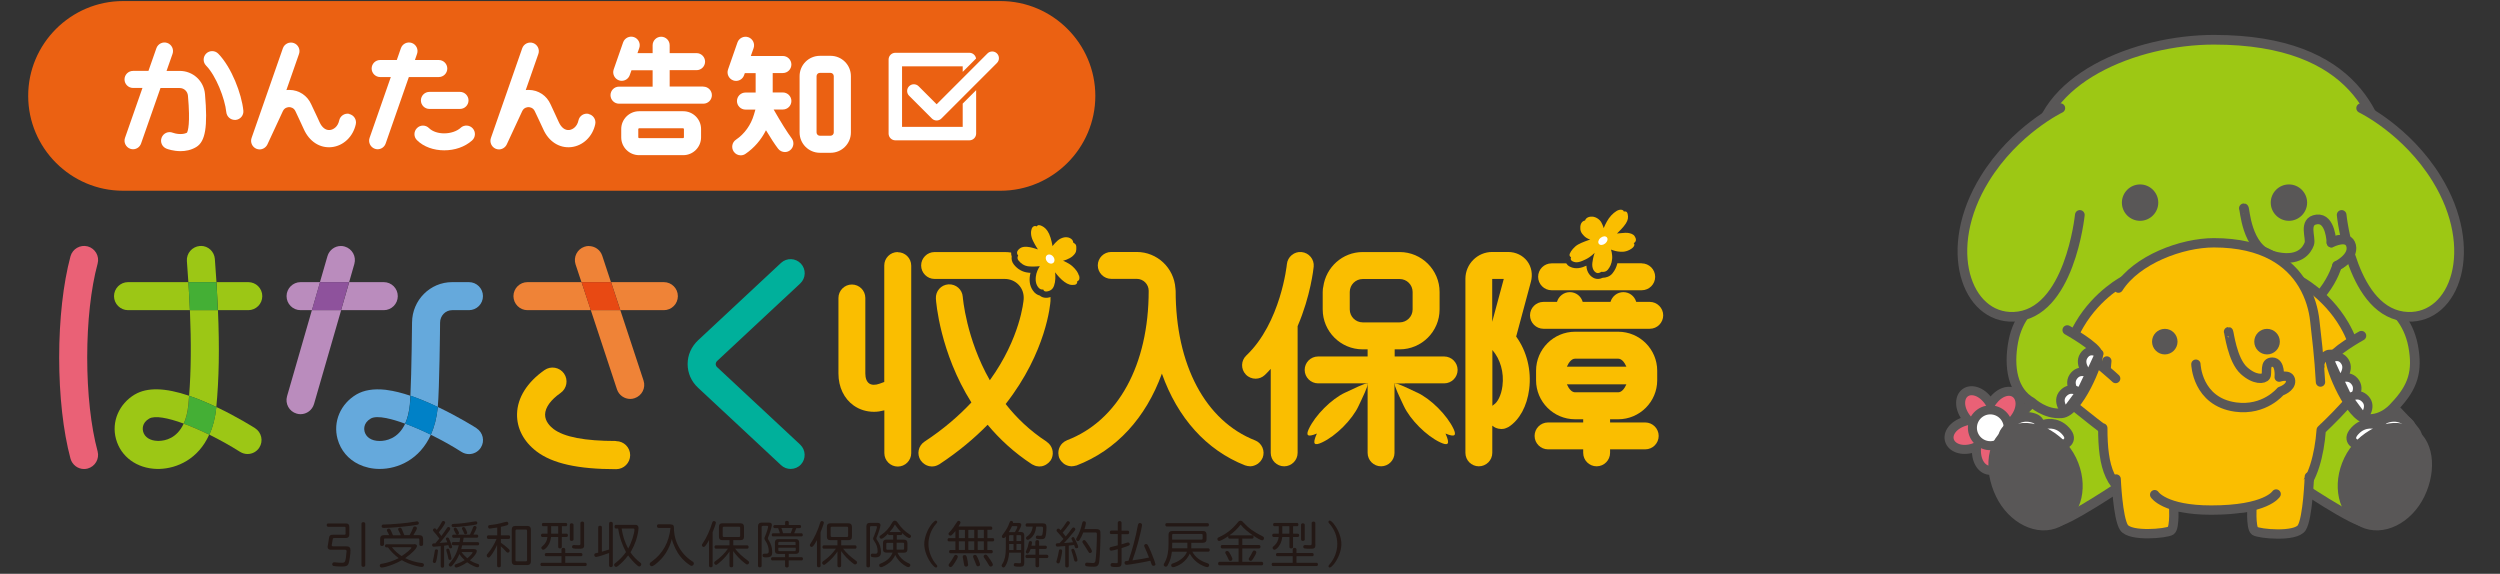 <?xml version="1.0" encoding="UTF-8"?>
<svg id="_レイヤー_1" data-name=" レイヤー 1" xmlns="http://www.w3.org/2000/svg" width="305" height="70" viewBox="0 0 305 70">
  <rect x="0" y="0" width="305" height="70" fill="#333333" stroke="none"/>
  <defs>
    <style>
      .cls-1, .cls-2, .cls-3, .cls-4, .cls-5, .cls-6, .cls-7, .cls-8, .cls-9, .cls-10, .cls-11, .cls-12 {
        stroke: #595757;
        stroke-linecap: round;
        stroke-linejoin: round;
      }

      .cls-1, .cls-3 {
        stroke-width: 1.14px;
      }

      .cls-1, .cls-4, .cls-5, .cls-9, .cls-10 {
        fill: none;
      }

      .cls-13 {
        fill: #231815;
      }

      .cls-2 {
        stroke-width: 1.1px;
      }

      .cls-2, .cls-14, .cls-8, .cls-11 {
        fill: #fff;
      }

      .cls-3, .cls-15 {
        fill: #fabe00;
      }

      .cls-4, .cls-12 {
        stroke-width: .78px;
      }

      .cls-16 {
        fill: #eb6112;
      }

      .cls-5 {
        stroke-width: 1.1px;
      }

      .cls-17, .cls-6 {
        fill: #9dc814;
      }

      .cls-18, .cls-7 {
        fill: #595757;
      }

      .cls-19 {
        fill: #65a9dc;
      }

      .cls-6, .cls-7, .cls-8, .cls-10 {
        stroke-width: 1.18px;
      }

      .cls-20 {
        fill: #9cc715;
      }

      .cls-21 {
        fill: #ba8cbd;
      }

      .cls-22 {
        fill: #0081c7;
      }

      .cls-23 {
        fill: #44af35;
      }

      .cls-24 {
        fill: #8e529c;
      }

      .cls-25 {
        fill: #00b09b;
      }

      .cls-9 {
        stroke-width: 1.57px;
      }

      .cls-26 {
        fill: #f9be00;
      }

      .cls-27 {
        fill: #ef8337;
      }

      .cls-11 {
        stroke-width: 1.04px;
      }

      .cls-12 {
        fill: #00b19c;
      }

      .cls-28 {
        fill: #ea6176;
      }

      .cls-29 {
        fill: #e84913;
      }
    </style>
  </defs>
  <g>
    <g>
      <path class="cls-13" d="M42.16,64.4c0-.08-.05-.13-.13-.13h-1.99c-.11,0-.18-.08-.18-.21s.07-.2.18-.2h2.15c.29,0,.43.14.43.43v.92c0,.28-.15.43-.43.43h-1.4c-.14,0-.19.05-.2.19-.02.15-.05.31-.11.61-.01.04-.01.05-.01.07,0,.1.05.14.17.14h1.61c.35,0,.51.14.51.48,0,.44-.12,1.3-.22,1.59-.11.31-.29.4-.85.4-.44,0-.87-.03-1-.07-.1-.03-.16-.11-.16-.2,0-.15.1-.25.25-.25.02,0,.04,0,.14.01.24.03.55.05.78.05.26,0,.36-.05.42-.23.06-.17.11-.48.14-.96,0-.08.02-.17.02-.18,0-.02,0-.05,0-.07,0-.1-.07-.15-.19-.15h-1.71c-.28,0-.41-.11-.41-.34,0-.07,0-.1.04-.25.03-.13.09-.52.13-.83.04-.31.14-.41.44-.41h1.45c.08,0,.13-.05.13-.13v-.71ZM44.56,68.97c0,.11-.1.19-.23.19-.14,0-.23-.08-.23-.19v-5.08c0-.11.1-.19.23-.19s.23.08.23.19v5.08Z"/>
      <path class="cls-13" d="M50.52,66.38c.22,0,.35.08.35.23,0,.28-.63.93-1.44,1.48.59.3,1.37.53,2.04.6.17.02.25.1.25.23,0,.14-.1.25-.25.25-.31,0-1.14-.23-1.7-.46-.26-.11-.55-.25-.74-.37-.62.35-1.34.65-1.96.81-.21.05-.43.09-.5.09-.15,0-.24-.1-.24-.25,0-.07.04-.14.1-.17q.05-.04.31-.07c.55-.09,1.36-.37,1.9-.66-.5-.37-.98-.85-1.31-1.31h-.17c-.12,0-.19-.07-.19-.19s.07-.19.19-.19h3.37ZM47.48,65.3c-.08-.19-.13-.28-.23-.46-.04-.07-.05-.11-.05-.15,0-.11.11-.2.24-.2.08,0,.14.05.2.14.05.11.22.46.3.67h.96c-.09-.21-.17-.38-.29-.6-.02-.05-.04-.09-.04-.13,0-.11.1-.2.23-.2.1,0,.16.05.22.17.09.19.24.55.31.75h.64c.17-.29.33-.62.42-.88.04-.13.11-.18.22-.18.14,0,.25.09.25.22,0,.1-.14.38-.43.84h.72c.31,0,.46.14.47.46v.67c0,.11-.1.19-.24.19s-.22-.07-.22-.19v-.6c0-.08-.05-.13-.13-.13h-4.06c-.08,0-.12.05-.12.13v.6c0,.11-.1.19-.25.19-.14,0-.22-.07-.22-.19v-.67c0-.31.14-.46.46-.46h.63ZM51.1,63.83c0,.1-.07.17-.18.19-.66.15-3.2.39-4.08.39-.19,0-.28-.07-.28-.2,0-.12.07-.2.17-.22.04,0,.05,0,.18,0,.38,0,1.01-.04,1.93-.12.5-.04,1.24-.13,1.8-.23.16-.03.19-.04.23-.04.13,0,.23.1.23.23ZM47.81,66.76c.32.41.75.8,1.19,1.08.58-.37,1.19-.89,1.19-1.02,0-.04-.05-.06-.13-.06h-2.25Z"/>
      <path class="cls-13" d="M53.14,66.25c.13-.14.22-.25.46-.55-.29-.38-.51-.66-.7-.86-.07-.07-.08-.11-.08-.17,0-.11.1-.21.21-.21.09,0,.11.01.26.19.23-.31.48-.69.61-.96.04-.08.1-.13.19-.13.11,0,.22.09.22.19,0,.14-.34.66-.78,1.2.12.16.23.31.32.44.19-.25.5-.7.66-.95.07-.11.12-.15.2-.15.11,0,.22.1.22.21,0,.07-.02.1-.14.28-.5.69-.74,1-1.15,1.46.27-.02.57-.05.93-.08-.05-.13-.1-.25-.13-.31-.03-.05-.04-.08-.04-.12,0-.09.08-.16.19-.16.07,0,.13.04.17.1.07.13.26.59.34.83.05.16.06.17.06.22,0,.11-.08.18-.19.18s-.14-.03-.2-.2c-.01-.05-.03-.1-.04-.11-.01-.03-.02-.06-.03-.09-.23.04-.35.05-.52.08v2.5c0,.1-.08.18-.2.18-.13,0-.21-.07-.21-.18v-2.45c-.29.03-.77.07-.85.07-.12,0-.2-.08-.2-.21,0-.1.05-.16.15-.19t.22-.01h.06ZM53.43,67.22c0,.11-.11.82-.16,1.03-.09.38-.13.44-.26.44-.11,0-.21-.09-.21-.2t.03-.14c.06-.23.15-.71.22-1.16.02-.12.08-.17.19-.17.13,0,.2.07.2.2ZM54.84,67.14c.11.33.24.87.24.98s-.07.19-.19.19c-.09,0-.15-.04-.18-.12t-.02-.11c-.03-.18-.11-.48-.22-.86-.02-.08-.02-.1-.02-.13,0-.09.09-.16.2-.16.1,0,.14.05.2.21ZM56.56,65.62c-.03.23-.05.35-.08.52h1.82c.09,0,.16.1.16.2,0,.1-.07.19-.16.19h-1.91c-.05.22-.08.32-.12.46h1.56c.22,0,.34.09.34.25,0,.25-.37.73-.84,1.12.27.18.64.35.93.43.14.04.2.1.2.2,0,.14-.08.22-.21.22-.07,0-.23-.05-.42-.13-.28-.11-.51-.25-.83-.48-.51.35-1.13.64-1.34.64-.11,0-.2-.1-.2-.21,0-.07.04-.13.1-.17t.14-.05c.32-.11.71-.3.99-.47-.24-.22-.47-.48-.64-.75-.23.55-.54,1.05-.89,1.43-.06.07-.13.1-.19.1-.11,0-.22-.11-.22-.22,0-.07,0-.08.14-.23.53-.59.87-1.26,1.09-2.15h-.7c-.09,0-.16-.08-.16-.19,0-.11.07-.2.16-.2h.78c.04-.17.07-.35.09-.52h-.84c-.08,0-.15-.08-.15-.19,0-.1.07-.19.15-.19h2.02c.11-.21.28-.6.4-.92.04-.09.1-.14.18-.14.13,0,.23.08.23.19,0,.11-.19.54-.38.86h.43c.09,0,.16.08.16.19s-.07.19-.16.19h-1.62ZM55.39,63.91c.59,0,1.45-.11,2.49-.29.1-.02.11-.02.15-.02.12,0,.2.08.2.19,0,.1-.05.17-.14.2-.4.11-2.19.32-2.75.32-.16,0-.25-.07-.25-.2,0-.11.08-.19.2-.19h.1ZM55.87,64.72c.09.16.13.25.13.31,0,.11-.1.19-.22.19-.1,0-.14-.04-.19-.14-.03-.07-.11-.23-.2-.4-.03-.06-.04-.09-.04-.13,0-.1.1-.18.2-.18s.15.04.32.35ZM56.31,67.35c.14.23.43.53.7.76.34-.28.65-.61.65-.71,0-.04-.04-.05-.12-.05h-1.23ZM56.77,64.45c.14.28.23.48.23.56,0,.1-.1.17-.22.17-.1,0-.13-.03-.18-.16-.05-.14-.08-.2-.2-.43-.02-.05-.04-.08-.04-.12,0-.1.09-.17.2-.17.08,0,.15.05.2.14Z"/>
      <path class="cls-13" d="M60.66,66.45c-.23.53-.51,1.01-.8,1.38-.12.15-.17.19-.26.19-.12,0-.22-.11-.22-.25,0-.08.01-.1.15-.27.38-.44.8-1.13,1.05-1.75h-1.01c-.1,0-.17-.09-.17-.22s.07-.22.17-.22h1.09v-.95c-.21.04-.84.13-.92.13-.11,0-.19-.09-.19-.22,0-.15.06-.2.27-.22.59-.06,1.14-.17,1.72-.34q.23-.06.27-.06c.12,0,.21.1.21.23,0,.17-.11.22-.91.39v1.04h.96c.1,0,.17.1.17.22,0,.13-.07.22-.17.22h-.96v.47c.44.31.67.49.96.76.07.07.11.13.11.21,0,.13-.1.23-.22.23-.1,0-.13-.02-.25-.16-.16-.19-.37-.4-.61-.61v2.38c0,.11-.09.18-.23.18s-.22-.07-.22-.18v-2.59ZM64.31,64.16c.31,0,.46.15.46.46v3.86c0,.3-.16.46-.46.46h-1.42c-.3,0-.46-.16-.46-.46v-3.86c0-.3.16-.46.46-.46h1.42ZM62.89,68.34c0,.1.05.14.15.14h1.12c.1,0,.14-.04.14-.14v-3.6c0-.1-.05-.14-.14-.14h-1.12c-.1,0-.14.04-.15.14v3.6Z"/>
      <path class="cls-13" d="M68.5,67.02c0-.11.1-.18.23-.18s.23.07.23.18v.45h1.93c.1,0,.17.08.17.2s-.07.19-.17.19h-1.93v.8h2.45c.1,0,.17.08.17.2s-.07.2-.17.2h-5.31c-.1,0-.17-.08-.17-.2s.07-.2.17-.2h2.4v-.8h-1.87c-.1,0-.17-.08-.17-.19,0-.12.07-.2.17-.2h1.87v-.45ZM68.54,65.11h.58c.1,0,.17.08.17.2s-.07.2-.17.2h-.58v1.23c0,.1-.09.17-.22.17s-.22-.07-.22-.17v-1.23h-.87c-.07.6-.29,1.06-.66,1.4-.14.12-.22.16-.3.16-.11,0-.22-.11-.22-.23,0-.1.01-.11.19-.26.32-.27.5-.63.55-1.07h-.62c-.1,0-.17-.09-.17-.2s.07-.2.17-.2h.63v-.91h-.53c-.1,0-.16-.08-.16-.2s.06-.2.16-.2h2.77c.1,0,.16.08.16.2s-.07.2-.16.2h-.49v.91ZM67.24,64.2v.91h.86v-.91h-.86ZM69.97,65.82c0,.1-.1.17-.23.17s-.22-.07-.22-.17v-1.8c0-.11.09-.18.22-.18s.23.08.23.18v1.8ZM71.27,66.47c0,.25-.05.37-.19.43-.09.04-.19.05-.49.05-.66,0-.8-.04-.8-.25,0-.13.08-.2.22-.2.02,0,.03,0,.08,0,.16.01.35.02.47.02.2,0,.25-.04.25-.19v-2.52c0-.1.1-.18.23-.18s.22.08.22.18v2.65Z"/>
      <path class="cls-13" d="M74.31,67.47c-.62.23-1.43.48-1.59.48-.13,0-.22-.1-.22-.25,0-.08.04-.16.12-.19.04-.02.06-.02.2-.05.08-.01.11-.02.16-.03v-3.1c0-.11.08-.19.22-.19s.23.07.23.19v2.98c.23-.06.74-.22.88-.27v-3.19c0-.11.09-.19.22-.19s.23.08.23.19v5.15c0,.11-.1.19-.23.19s-.22-.08-.22-.19v-1.54ZM76.91,67.37c.32.48.7.89,1.19,1.26.1.08.14.14.14.22,0,.13-.13.26-.25.26-.07,0-.13-.03-.2-.09-.41-.35-.82-.79-1.16-1.26-.4.54-.78.93-1.26,1.31-.09.07-.15.09-.22.09-.12,0-.23-.13-.23-.25,0-.05.03-.12.08-.16t.15-.12c.43-.32.89-.8,1.22-1.28-.47-.87-.8-1.85-.96-2.87h-.27c-.11,0-.17-.08-.17-.22s.07-.23.17-.23h2.36c.27,0,.4.13.4.4,0,.33-.15,1.05-.33,1.57-.15.43-.34.84-.54,1.19t-.08.14l-.02.04ZM75.84,64.48c.14.93.4,1.72.8,2.44.38-.66.76-1.81.76-2.31,0-.1-.05-.13-.16-.13h-1.4Z"/>
      <path class="cls-13" d="M81.8,63.98c.31,0,.42.1.42.41,0,1.68.83,3.19,2.25,4.1.13.08.18.16.18.26,0,.15-.13.28-.27.28-.1,0-.18-.04-.43-.23-.69-.51-1.2-1.14-1.57-1.92-.2-.41-.34-.77-.41-1.13-.33,1.21-.87,2.11-1.74,2.87-.35.31-.59.46-.72.46s-.25-.13-.25-.26c0-.07.04-.14.1-.2t.18-.13c1.32-.96,2.08-2.32,2.26-4.08h-1.46c-.11,0-.19-.09-.19-.23s.08-.22.19-.22h1.48Z"/>
      <path class="cls-13" d="M86.95,69.02c0,.11-.09.19-.22.19s-.23-.07-.23-.19v-3.13c-.3.57-.51.84-.65.84-.11,0-.22-.11-.22-.22,0-.07.01-.08.11-.23.43-.62.88-1.6,1.16-2.53.04-.12.1-.18.2-.18.13,0,.24.09.24.2,0,.09-.21.71-.4,1.16v4.09ZM89.46,66.53h1.7c.1,0,.17.08.17.21s-.07.2-.17.2h-1.48c.44.55.89.97,1.55,1.45.12.08.16.14.16.23,0,.13-.11.24-.23.24-.09,0-.13-.02-.34-.19-.56-.44-.98-.89-1.37-1.44v1.8c0,.11-.09.18-.23.18s-.22-.07-.22-.18v-1.75c-.32.49-.74.95-1.28,1.4-.25.2-.28.23-.37.23-.11,0-.22-.12-.22-.24,0-.05.03-.11.07-.16t.17-.12c.55-.39,1.08-.93,1.44-1.45h-1.47c-.1,0-.17-.08-.17-.2,0-.13.07-.21.17-.21h1.66v-.63h-.86c-.29,0-.43-.14-.43-.43v-1.19c0-.29.14-.44.43-.44h2.19c.29,0,.44.15.44.44v1.19c0,.29-.14.43-.44.43h-.87v.63ZM88.17,65.37c0,.1.05.14.14.14h1.85c.1,0,.14-.05.14-.14v-.97c0-.1-.04-.14-.14-.14h-1.85c-.1,0-.14.05-.14.14v.97Z"/>
      <path class="cls-13" d="M93.06,64.17c-.1,0-.14.04-.14.13v4.74c0,.1-.1.18-.22.18s-.22-.07-.22-.18v-4.85c0-.28.15-.43.43-.43h.93c.22,0,.33.1.33.3s-.26,1.04-.44,1.45c-.04.07-.05.12-.05.16,0,.06.02.11.07.18.32.5.46.96.46,1.5,0,.49-.18.65-.74.65-.35,0-.44-.05-.44-.25,0-.13.08-.2.21-.2.02,0,.04,0,.07,0,.06,0,.11,0,.16,0,.23,0,.32-.09.32-.31,0-.47-.14-.86-.45-1.33-.06-.09-.08-.15-.08-.22,0-.08.01-.12.1-.31.16-.37.35-.98.35-1.13,0-.07-.04-.1-.13-.1h-.54ZM96.22,67.98h1.58c.1,0,.16.08.16.19,0,.11-.07.2-.16.2h-1.58v.69c0,.1-.09.17-.22.17s-.22-.07-.22-.17v-.69h-1.55c-.1,0-.16-.08-.16-.2s.06-.19.16-.19h1.55v-.4h-.83c-.28,0-.41-.13-.41-.41v-.99c0-.27.14-.41.41-.41h2.14c.27,0,.41.14.41.41v.98c0,.28-.14.41-.41.41h-.86v.4ZM95.78,63.71c0-.1.09-.17.22-.17s.23.07.23.17v.34h1.34c.1,0,.16.08.16.19s-.07.19-.16.19h-.43c-.05.16-.16.46-.25.63h.89c.1,0,.16.08.16.19,0,.11-.06.19-.16.19h-3.48c-.09,0-.15-.07-.15-.19,0-.11.06-.19.15-.19h.85c-.08-.25-.13-.41-.22-.63h-.43c-.09,0-.16-.08-.16-.19,0-.1.07-.18.16-.18h1.28v-.34ZM97.07,66.25c0-.09-.05-.14-.14-.14h-1.84c-.09,0-.14.05-.14.14v.25h2.11v-.25ZM94.96,66.82v.29c0,.09.05.13.14.13h1.84c.1,0,.14-.04.14-.14v-.28h-2.11ZM95.33,64.42c.06.14.15.41.2.63h.93c.11-.23.17-.4.24-.63h-1.37Z"/>
      <path class="cls-13" d="M100.12,69.02c0,.11-.09.19-.22.19s-.23-.07-.23-.19v-3.13c-.3.57-.51.84-.65.84-.11,0-.22-.11-.22-.22,0-.07.01-.08.11-.23.43-.62.88-1.6,1.16-2.53.04-.12.1-.18.2-.18.13,0,.24.09.24.2,0,.09-.21.71-.4,1.16v4.09ZM102.63,66.53h1.7c.1,0,.17.08.17.21s-.07.2-.17.2h-1.48c.44.55.89.97,1.55,1.45.12.08.16.14.16.23,0,.13-.11.24-.23.24-.09,0-.13-.02-.34-.19-.56-.44-.98-.89-1.37-1.44v1.8c0,.11-.09.18-.23.18s-.22-.07-.22-.18v-1.75c-.32.49-.74.95-1.28,1.4-.25.2-.28.23-.37.23-.11,0-.22-.12-.22-.24,0-.05.03-.11.07-.16t.17-.12c.55-.39,1.08-.93,1.44-1.45h-1.47c-.1,0-.17-.08-.17-.2,0-.13.07-.21.17-.21h1.66v-.63h-.86c-.29,0-.43-.14-.43-.43v-1.19c0-.29.14-.44.43-.44h2.19c.29,0,.44.15.44.44v1.19c0,.29-.14.43-.44.43h-.87v.63ZM101.34,65.37c0,.1.05.14.14.14h1.85c.1,0,.14-.05.14-.14v-.97c0-.1-.04-.14-.14-.14h-1.85c-.1,0-.14.05-.14.14v.97Z"/>
      <path class="cls-13" d="M107.08,63.79c.22,0,.34.1.34.28s-.26,1.03-.45,1.45c-.04.07-.05.12-.05.17,0,.08,0,.09.14.28.27.38.42.86.42,1.37,0,.48-.2.66-.7.66-.41,0-.55-.07-.55-.25,0-.13.08-.21.21-.21t.08,0c.08.01.2.02.26.02.21,0,.29-.08.29-.31,0-.47-.13-.84-.46-1.31-.07-.09-.09-.16-.09-.23s.01-.11.1-.29c.13-.28.37-1.01.37-1.13,0-.07-.05-.1-.14-.1h-.57c-.1,0-.14.04-.14.14v4.71c0,.11-.09.18-.22.18s-.22-.07-.22-.18v-4.82c0-.29.14-.43.43-.43h.97ZM110.29,65.84c.28,0,.42.14.42.43v.74c0,.28-.14.42-.42.42h-.8c.26.56.75,1.02,1.37,1.29.14.06.2.13.2.23,0,.13-.11.24-.23.24-.11,0-.33-.1-.59-.28-.44-.31-.81-.75-1.02-1.2-.14.32-.38.64-.63.87-.31.28-.91.62-1.11.62-.12,0-.22-.1-.22-.23,0-.12.04-.16.21-.23.72-.29,1.2-.73,1.43-1.32h-.77c-.28,0-.41-.14-.41-.42v-.74c0-.29.14-.43.41-.43h.84v-.55h-.46c-.11,0-.17-.06-.17-.17-.41.43-.67.62-.82.62-.11,0-.22-.11-.22-.22,0-.09.04-.14.17-.22.62-.43.96-.8,1.39-1.55.09-.15.19-.22.31-.22.1,0,.2.05.27.14.01.02.02.03.07.1.44.64.87,1.07,1.49,1.46.1.05.14.12.14.2,0,.13-.1.22-.22.22-.14,0-.47-.23-.87-.61.01.04.01.05.01.07,0,.11-.07.18-.17.18h-.48v.55h.9ZM108.26,66.22c-.08,0-.13.05-.13.13v.59c0,.08.05.13.13.13h.71v-.84h-.71ZM109.88,64.92s.02,0,.05,0l-.03-.03c-.21-.21-.47-.53-.72-.9-.19.37-.38.62-.65.92h1.35ZM110.16,67.06c.09,0,.14-.04.14-.13v-.59c0-.08-.05-.13-.14-.13h-.77v.84h.77Z"/>
      <path class="cls-13" d="M114.35,63.68q0,.07-.18.27c-.56.63-.9,1.56-.9,2.43s.39,1.89,1.01,2.54c.05.06.07.1.07.16,0,.08-.07.16-.16.16-.11,0-.3-.16-.54-.46-.53-.68-.89-1.63-.89-2.41s.39-1.83.96-2.5c.21-.24.36-.36.46-.36.08,0,.16.08.16.17Z"/>
      <path class="cls-13" d="M120.46,65.65h.66c.1,0,.17.08.17.2,0,.12-.07.2-.17.2h-.66v1.05h.48c.11,0,.18.08.18.2s-.07.2-.18.2h-4.98c-.1,0-.17-.08-.17-.2s.07-.2.17-.2h.6v-1.05h-.79c-.11,0-.17-.08-.17-.2s.07-.2.17-.2h.79v-.87c-.13.17-.22.28-.43.48-.05.06-.11.09-.18.09-.12,0-.23-.11-.23-.22,0-.08.02-.11.17-.26.26-.28.6-.75.87-1.2.05-.09.12-.13.19-.13.12,0,.23.1.23.21,0,.07-.05.17-.22.44l-.02.04h3.95c.1,0,.17.09.17.21,0,.13-.07.2-.17.2h-.43v1.01ZM116.85,67.93c0,.1-.11.32-.31.63-.3.48-.44.63-.57.63-.12,0-.24-.13-.24-.25,0-.07.02-.1.11-.22.18-.23.38-.54.54-.84.07-.14.13-.19.23-.19.13,0,.24.11.24.23ZM116.98,65.65h.74v-1.01h-.74v1.01ZM116.98,66.04v1.05h.74v-1.05h-.74ZM117.94,67.92c.07.26.17.84.17.99,0,.13-.1.22-.26.22-.08,0-.16-.04-.19-.11-.02-.03-.02-.04-.04-.14-.02-.14-.05-.3-.08-.46-.02-.13-.05-.26-.08-.39-.01-.07-.01-.08-.01-.11,0-.13.09-.2.25-.2.12,0,.19.06.23.2ZM118.14,65.65h.72v-1.01h-.72v1.01ZM118.14,66.04v1.05h.72v-1.05h-.72ZM119.16,67.82c.16.29.41.93.41,1.06,0,.12-.11.21-.26.21-.12,0-.16-.04-.22-.21-.06-.17-.24-.62-.34-.84-.03-.07-.04-.11-.04-.15,0-.11.11-.2.25-.2.08,0,.16.05.2.13ZM119.28,65.65h.75v-1.01h-.75v1.01ZM119.28,66.04v1.05h.75v-1.05h-.75ZM120.78,68.23c.22.32.35.56.35.66,0,.13-.11.23-.25.23-.11,0-.16-.03-.25-.19-.12-.22-.26-.43-.56-.89-.05-.07-.07-.11-.07-.16,0-.12.11-.22.24-.22s.19.06.53.57Z"/>
      <path class="cls-13" d="M123.11,67.47c-.05.59-.17,1.07-.38,1.45-.13.25-.2.31-.31.31s-.22-.11-.22-.22c0-.06,0-.07.11-.25.28-.47.4-1.05.4-1.87v-1.44c-.13.16-.18.2-.28.2-.11,0-.2-.1-.2-.2,0-.07.02-.1.1-.22.44-.57.65-.95.85-1.52.04-.1.1-.16.19-.16.13,0,.22.08.22.19,0,.02,0,.04,0,.06h.69c.21,0,.32.08.32.23,0,.13-.16.5-.38.87h.33c.27,0,.41.14.41.42v3.36c0,.33-.13.46-.47.46-.69,0-.81-.03-.81-.23,0-.13.08-.22.2-.22.02,0,.04,0,.09.01.1.01.26.02.41.02.14,0,.18-.03.18-.16v-1.13h-1.47ZM123.82,64.92c.16-.26.3-.57.3-.65,0-.05-.04-.08-.11-.08h-.56v.03c-.11.23-.29.56-.38.7h.75ZM123.23,65.29c-.08,0-.13.04-.13.12v.6h.54v-.72h-.42ZM123.65,66.37h-.54v.74h.54v-.74ZM124.01,66.01h.57v-.6c0-.08-.04-.12-.12-.12h-.45v.72ZM124.58,67.1v-.74h-.57v.74h.57ZM126.33,66.06c0-.1.09-.17.22-.17s.22.07.22.17v.51h.78c.1,0,.17.08.17.2s-.07.2-.17.2h-.78v.71h.96c.1,0,.17.08.17.2,0,.13-.07.2-.17.2h-.96v.95c0,.11-.09.18-.22.18s-.22-.07-.22-.18v-.95h-1.06c-.1,0-.17-.08-.17-.2s.07-.2.17-.2h1.06v-.71h-.59c-.15.41-.25.56-.39.56-.1,0-.2-.08-.2-.19,0-.05.01-.08.05-.16.16-.33.23-.57.31-.98.03-.13.09-.19.2-.19.12,0,.2.08.2.21,0,.05-.02.15-.07.35h.47v-.51ZM125.29,64.25c-.11,0-.17-.08-.17-.2,0-.13.07-.2.17-.2h1.94c.32,0,.44.12.44.46,0,.62-.08,1.16-.19,1.31-.1.13-.2.16-.55.16-.44,0-.56-.05-.56-.23,0-.13.08-.21.2-.21t.14.02c.07,0,.14.01.2.01.16,0,.23-.04.26-.17.05-.17.08-.49.08-.74,0-.16-.05-.21-.19-.21h-.64c-.07.63-.29,1.1-.68,1.42-.15.12-.28.19-.37.19-.1,0-.2-.1-.2-.21,0-.07.04-.13.11-.19.4-.25.64-.65.71-1.21h-.71Z"/>
      <path class="cls-13" d="M129.27,66.26c.16-.16.4-.43.47-.51-.2-.26-.49-.58-.75-.86-.07-.07-.09-.11-.09-.18,0-.11.1-.22.21-.22.09,0,.13.02.28.19v.02c.23-.27.51-.65.71-.98.07-.11.12-.14.2-.14.12,0,.23.1.23.2,0,.07-.02.11-.11.22-.35.48-.56.74-.77.98l.03.04c.1.13.19.23.32.41l.02.02c.31-.38.47-.58.74-.96.08-.1.13-.14.21-.14.11,0,.22.11.22.23,0,.07-.02.1-.13.23-.8.97-.86,1.03-1.25,1.44.2-.01.95-.07,1.1-.1l-.02-.04c-.04-.08-.07-.14-.13-.28-.04-.07-.04-.09-.04-.13,0-.09.09-.17.2-.17s.11,0,.34.47c.18.37.28.62.28.72,0,.1-.09.17-.23.17-.1,0-.13-.03-.19-.19-.02-.07-.04-.13-.07-.19v-.03c-.22.04-.37.05-.66.08v2.48c0,.11-.08.19-.21.19s-.22-.07-.22-.19v-2.43l-.2.02-.27.02q-.45.04-.47.04c-.13,0-.22-.09-.22-.22,0-.1.06-.17.16-.19.04,0,.05,0,.25-.01h.05ZM129.58,67.23c0,.23-.14.9-.28,1.34-.04.11-.1.17-.2.17-.11,0-.22-.1-.22-.2,0-.04,0-.06.04-.17.1-.32.19-.73.26-1.14.02-.16.07-.21.2-.21s.2.07.2.2ZM131.12,67.17c.17.47.33,1.02.33,1.15s-.08.2-.2.2c-.07,0-.13-.04-.17-.09t-.05-.16c-.07-.32-.13-.54-.31-1.07-.01-.04-.02-.06-.02-.09,0-.09.09-.16.2-.16.1,0,.14.05.21.22ZM133.78,64.55c.19,0,.31.05.39.14.08.11.09.16.09.69,0,.37-.05,1.92-.08,2.33-.05.78-.09,1.01-.18,1.18-.1.19-.25.25-.57.25-.37,0-.76-.02-.89-.06-.1-.03-.16-.1-.16-.2,0-.15.08-.24.23-.24.03,0,.05,0,.13.01.14.02.41.04.59.04.2,0,.29-.07.32-.29.08-.49.17-2.1.17-3.13,0-.26-.02-.31-.17-.31h-1.49c-.14.38-.29.66-.46.93-.05.08-.12.13-.19.13-.12,0-.22-.1-.22-.22,0-.07,0-.08.08-.21.32-.57.49-1.02.66-1.77.04-.17.1-.23.22-.23.14,0,.23.08.23.22,0,.12-.07.41-.17.74h1.47ZM132.66,66.28c.33.45.56.86.56.97s-.11.22-.23.22c-.11,0-.15-.04-.24-.21-.12-.22-.35-.57-.65-1.02-.04-.05-.05-.1-.05-.15,0-.1.1-.2.22-.2.1,0,.14.04.39.38Z"/>
      <path class="cls-13" d="M136.37,63.76c0-.11.1-.19.23-.19s.23.08.23.19v.98h.76c.1,0,.17.09.17.22s-.07.21-.17.21h-.76v1.24c.27-.08.41-.13.64-.2.06-.02.11-.03.16-.03.12,0,.2.09.2.22,0,.14-.07.17-1,.47v1.83c0,.37-.13.48-.58.48-.63,0-.76-.04-.76-.26,0-.14.09-.23.23-.23.02,0,.03,0,.08,0,.11.01.23.02.38.02s.19-.04.19-.18v-1.53c-.47.13-.71.18-.79.18-.14,0-.22-.08-.22-.23,0-.09.05-.16.13-.2.02-.01.05-.02.2-.05.25-.05.39-.09.68-.17v-1.37h-.8c-.11,0-.17-.08-.17-.21s.07-.22.17-.22h.8v-.98ZM138.19,68.36c.73-.1,1.16-.17,1.99-.34-.2-.51-.26-.66-.54-1.28-.04-.08-.05-.13-.05-.17,0-.11.1-.2.23-.2.1,0,.17.05.22.14.17.3.59,1.29.78,1.84q.15.42.15.48c0,.12-.1.2-.25.2-.09,0-.16-.04-.2-.12-.01-.02-.02-.04-.07-.19-.05-.16-.07-.19-.11-.31-.66.16-2.62.5-2.9.5-.14,0-.25-.11-.25-.26,0-.1.07-.18.17-.2.04-.01.05-.01.31-.03.44-1.23.87-2.81,1.16-4.38.03-.15.11-.23.24-.23.15,0,.26.1.26.23,0,.18-.23,1.19-.47,2.09-.23.83-.44,1.53-.69,2.2l-.02.04h.05Z"/>
      <path class="cls-13" d="M145.46,67.3c.36.68.97,1.14,1.84,1.41.15.05.22.12.22.23,0,.14-.1.25-.24.25-.16,0-.59-.18-.92-.37-.51-.31-.9-.72-1.21-1.28-.19.44-.51.84-.93,1.16-.34.25-.9.5-1.11.5-.13,0-.23-.1-.23-.24,0-.08.04-.15.12-.19.02-.02.03-.02.14-.05.79-.26,1.48-.83,1.67-1.41h-1.84c-.08.66-.21,1.09-.48,1.59-.04.09-.05.11-.07.13-.05.07-.12.11-.19.11-.14,0-.26-.11-.26-.24q0-.07.13-.29c.32-.59.46-1.28.46-2.25v-1.11c0-.31.15-.47.46-.47h3.74c.29,0,.44.15.44.44v.56c0,.29-.15.44-.44.44h-1.42v.68h2.08c.1,0,.17.09.17.2s-.07.2-.17.2h-1.95ZM147.31,63.82c.11,0,.18.08.18.2,0,.13-.07.21-.18.21h-4.95c-.11,0-.19-.08-.19-.21s.07-.2.19-.2h4.95ZM143.01,66.22v.14c0,.2,0,.24-.01.53h1.86v-.68h-1.85ZM146.58,65.84c.09,0,.14-.05.14-.13v-.43c0-.09-.05-.14-.14-.14h-3.44c-.1,0-.14.05-.14.14v.55h3.58Z"/>
      <path class="cls-13" d="M150.01,65.72c-.1,0-.17-.08-.17-.2,0-.04,0-.07.02-.11-.49.33-.98.59-1.12.59-.12,0-.22-.11-.22-.23s.05-.17.24-.25c.91-.43,1.57-.95,2.26-1.8.11-.14.2-.19.33-.19s.2.04.36.23c.61.67,1.26,1.14,2.31,1.66.13.06.19.14.19.24,0,.14-.1.26-.22.26-.16,0-.57-.22-1.1-.58-.72-.5-1.16-.87-1.53-1.34-.4.52-.86.96-1.37,1.31h2.78c.1,0,.17.09.17.2,0,.12-.07.2-.17.2h-1.21v.78h2.05c.1,0,.17.09.17.21s-.07.21-.17.21h-2.05v1.63h2.38c.1,0,.17.1.17.22s-.07.21-.17.21h-5.16c-.1,0-.17-.09-.17-.21,0-.13.08-.22.17-.22h2.33v-1.63h-2.01c-.1,0-.17-.08-.17-.21s.07-.21.17-.21h2.01v-.78h-1.11ZM149.93,67.33c.09.13.3.51.37.68.05.12.05.15.05.2,0,.13-.1.22-.25.22-.11,0-.16-.04-.22-.19-.08-.2-.22-.47-.35-.69-.04-.05-.05-.1-.05-.14,0-.11.11-.2.24-.2.08,0,.14.04.2.13ZM153.27,67.38c0,.1-.11.34-.3.64-.2.34-.28.41-.38.41-.13,0-.25-.11-.25-.22,0-.06.02-.1.09-.2.14-.21.29-.49.38-.69.05-.1.12-.16.21-.16.14,0,.25.1.25.22Z"/>
      <path class="cls-13" d="M157.71,67.02c0-.11.1-.18.23-.18s.23.07.23.18v.45h1.93c.1,0,.17.08.17.2s-.07.19-.17.19h-1.93v.8h2.45c.1,0,.17.08.17.2s-.07.2-.17.2h-5.31c-.1,0-.17-.08-.17-.2s.07-.2.17-.2h2.4v-.8h-1.87c-.1,0-.17-.08-.17-.19,0-.12.07-.2.17-.2h1.87v-.45ZM157.75,65.11h.58c.1,0,.17.08.17.2s-.07.2-.17.2h-.58v1.23c0,.1-.09.17-.22.17s-.22-.07-.22-.17v-1.23h-.87c-.07.6-.29,1.06-.66,1.4-.14.12-.22.16-.3.16-.11,0-.22-.11-.22-.23,0-.1.01-.11.19-.26.32-.27.5-.63.55-1.07h-.62c-.1,0-.17-.09-.17-.2s.07-.2.17-.2h.63v-.91h-.53c-.1,0-.16-.08-.16-.2s.06-.2.16-.2h2.77c.1,0,.16.08.16.2s-.07.2-.16.2h-.49v.91ZM156.44,64.2v.91h.86v-.91h-.86ZM159.18,65.82c0,.1-.1.17-.23.17s-.22-.07-.22-.17v-1.8c0-.11.09-.18.22-.18s.23.08.23.18v1.8ZM160.48,66.47c0,.25-.05.37-.19.43-.09.04-.19.05-.49.05-.66,0-.8-.04-.8-.25,0-.13.08-.2.22-.2.02,0,.03,0,.08,0,.16.01.35.02.47.02.2,0,.25-.04.25-.19v-2.52c0-.1.1-.18.23-.18s.22.08.22.18v2.65Z"/>
      <path class="cls-13" d="M162.76,63.97c.53.66.89,1.63.89,2.41,0,.81-.4,1.83-.96,2.5-.21.24-.36.36-.46.36-.08,0-.16-.08-.16-.16q0-.07.18-.28c.55-.63.9-1.56.9-2.43,0-.92-.37-1.86-1.01-2.54-.05-.05-.07-.1-.07-.16,0-.08.07-.16.16-.16.11,0,.3.16.54.46Z"/>
    </g>
    <g>
      <path class="cls-16" d="M133.63,11.7c0,6.37-5.21,11.57-11.57,11.57H15.01c-6.37,0-11.57-5.21-11.57-11.57h0C3.43,5.34,8.64.13,15.01.13h107.05c6.37,0,11.57,5.21,11.57,11.57h0Z"/>
      <g>
        <g>
          <path class="cls-14" d="M21.93,8.65h-1.61l.73-2.08c.19-.54-.1-1.14-.64-1.33-.54-.19-1.14.1-1.33.64l-.97,2.77h-1.88c-.58,0-1.04.47-1.04,1.04s.47,1.04,1.04,1.04h1.15l-2.13,6.09c-.19.54.1,1.14.64,1.33.11.04.23.06.34.06.43,0,.83-.27.98-.7l2.37-6.77h2.34c.53,0,.96.4,1.01.93.31,3.47-.01,4.33-.12,4.52-.6.31-1.46.11-1.74,0-.54-.21-1.14.06-1.35.6-.21.54.06,1.14.6,1.35.12.05.83.3,1.71.3.6,0,1.28-.12,1.91-.5,1.12-.67,1.42-2.48,1.07-6.46-.14-1.62-1.47-2.83-3.09-2.83Z"/>
          <path class="cls-14" d="M26.63,6.55c-.4-.41-1.06-.42-1.47-.02-.41.4-.42,1.06-.02,1.47,1.21,1.23,2.3,4.02,2.47,5.69.06.54.51.94,1.04.94.04,0,.07,0,.11,0,.57-.06.99-.57.93-1.14-.21-2.05-1.44-5.28-3.06-6.94Z"/>
          <path class="cls-14" d="M42.62,13.89c-.56-.12-1.12.24-1.24.81-.15.73-.67,1.11-1.12,1.16-.52.06-.98-.3-1.28-.97-.2-.46-.41-.88-.59-1.27-.16-.32-.3-.62-.42-.89-.47-1.07-1.49-1.75-2.66-1.76-.13,0-.25,0-.37.02l1.54-4.41c.19-.54-.1-1.14-.64-1.33-.54-.19-1.14.1-1.33.64l-3.82,10.95c-.18.52.08,1.1.59,1.31.13.05.26.08.39.08.39,0,.77-.23.95-.6l1.89-4.07c.21-.45.63-.49.77-.49,0,0,0,0,0,0,.16,0,.57.06.77.51.13.29.28.61.45.96.18.37.37.77.56,1.21.67,1.51,1.96,2.35,3.4,2.2,1.44-.15,2.62-1.28,2.95-2.8.12-.56-.24-1.12-.81-1.24Z"/>
          <path class="cls-14" d="M71.81,13.89c-.57-.12-1.12.24-1.24.81-.15.73-.68,1.11-1.12,1.16-.52.06-.98-.3-1.28-.97-.2-.46-.41-.89-.59-1.28-.15-.32-.3-.62-.41-.88-.47-1.07-1.49-1.75-2.66-1.76-.12,0-.25,0-.37.02l1.54-4.41c.19-.54-.1-1.14-.64-1.33-.54-.19-1.14.1-1.33.64l-3.82,10.95c-.18.52.08,1.1.59,1.31.13.05.26.08.39.08.39,0,.77-.23.95-.6l1.89-4.07c.21-.45.63-.49.77-.49,0,0,0,0,0,0,.16,0,.57.06.77.51.13.29.28.61.45.95.18.37.37.77.57,1.22.66,1.51,1.97,2.35,3.4,2.2,1.44-.15,2.63-1.28,2.95-2.8.12-.56-.24-1.12-.81-1.24Z"/>
          <path class="cls-14" d="M53.53,9.4c.58,0,1.04-.47,1.04-1.04s-.47-1.04-1.04-1.04h-2.91l.26-.75c.19-.54-.1-1.14-.64-1.33-.55-.19-1.14.1-1.33.64l-.5,1.44h-2.03c-.58,0-1.04.47-1.04,1.04s.47,1.04,1.04,1.04h1.3l-2.59,7.42c-.19.54.1,1.14.64,1.33.11.04.23.06.34.06.43,0,.83-.27.98-.7l2.83-8.11h3.64Z"/>
          <path class="cls-14" d="M51.35,12.25c0,.58.47,1.04,1.04,1.04h3.73c.58,0,1.04-.47,1.04-1.04s-.47-1.04-1.04-1.04h-3.73c-.58,0-1.04.47-1.04,1.04Z"/>
          <path class="cls-14" d="M56.21,15.59c-1.01.89-2.99.91-3.87.04-.41-.41-1.07-.41-1.47,0-.41.41-.41,1.07,0,1.47.83.83,2.07,1.24,3.33,1.24s2.49-.4,3.39-1.2c.43-.38.47-1.04.09-1.47-.38-.43-1.04-.47-1.47-.09Z"/>
          <path class="cls-14" d="M83.36,13.57h-5.39c-1.2,0-2.18.98-2.18,2.17v1.02c0,1.2.98,2.17,2.18,2.17h5.39c1.2,0,2.17-.98,2.17-2.17v-1.02c0-1.2-.98-2.17-2.17-2.17ZM83.44,16.76s-.04.09-.09.09h-5.39s-.09-.04-.09-.09v-1.02s.04-.09.09-.09h5.39s.09.04.09.09v1.02Z"/>
          <path class="cls-14" d="M85.8,10.56h-4.1v-2h3.28c.58,0,1.04-.47,1.04-1.04s-.47-1.04-1.04-1.04h-3.28v-.96c0-.58-.47-1.04-1.04-1.04s-1.04.47-1.04,1.04v.96h-1.85l.22-.62c.19-.54-.1-1.14-.64-1.33-.54-.19-1.14.1-1.33.64l-1.15,3.3c-.19.54.1,1.14.64,1.33.11.04.23.06.34.06.43,0,.83-.27.98-.7l.21-.59h2.58v2h-4.1c-.58,0-1.04.47-1.04,1.04s.47,1.04,1.04,1.04h10.29c.58,0,1.04-.47,1.04-1.04s-.47-1.04-1.04-1.04Z"/>
          <path class="cls-14" d="M101.33,6.81h-1.3c-1.37,0-2.48,1.11-2.48,2.48v6.87c0,1.37,1.11,2.48,2.48,2.48h1.3c1.37,0,2.48-1.11,2.48-2.48v-6.87c0-1.37-1.11-2.48-2.48-2.48ZM101.72,16.16c0,.22-.18.4-.4.4h-1.3c-.22,0-.4-.18-.4-.4v-6.87c0-.22.18-.4.4-.4h1.3c.22,0,.4.18.4.4v6.87Z"/>
          <path class="cls-14" d="M94.4,13.36h1.11c.58,0,1.04-.47,1.04-1.04s-.47-1.04-1.04-1.04h-1.24v-2.37h1.24c.58,0,1.04-.47,1.04-1.04s-.47-1.04-1.04-1.04h-3.91l.34-.96c.19-.54-.1-1.14-.64-1.33-.54-.19-1.14.1-1.33.64l-1.15,3.3c-.19.54.1,1.14.64,1.33.11.04.23.06.34.06.43,0,.83-.27.98-.7l.09-.25h1.32v2.37h-1.24c-.58,0-1.04.47-1.04,1.04s.47,1.04,1.04,1.04h1.21l-.18.62c-.37,1.26-1.15,2.35-2.19,3.05-.48.32-.6.97-.28,1.45.2.3.53.46.86.46.2,0,.41-.06.58-.18,1.06-.72,1.91-1.71,2.5-2.88.57.95,1.06,1.7,1.47,2.24.2.27.52.42.84.42.22,0,.44-.07.62-.21.46-.35.55-1,.21-1.46-.55-.74-1.29-1.92-2.2-3.51Z"/>
        </g>
        <g>
          <path class="cls-14" d="M117.45,12.65v2.83h-7.4v-7.39h7.4v.68l1.63-1.63c-.06-.39-.4-.7-.81-.7h-9.04c-.45,0-.82.37-.82.82v9.04c0,.45.37.82.82.82h9.04c.45,0,.82-.37.82-.82v-5.3l-1.65,1.65Z"/>
          <path class="cls-14" d="M114.27,14.7h0c-.22,0-.43-.09-.58-.24l-2.78-2.78c-.32-.32-.32-.84,0-1.16.32-.32.84-.32,1.16,0l2.2,2.2,6.2-6.2c.32-.32.84-.32,1.16,0s.32.84,0,1.16l-6.78,6.78c-.15.15-.36.24-.58.24Z"/>
        </g>
      </g>
    </g>
    <g>
      <path class="cls-21" d="M39.04,34.42h-2.37c-.94,0-1.71.77-1.71,1.71s.76,1.71,1.71,1.71h1.39l.99-3.42"/>
      <path class="cls-21" d="M46.82,34.42h-4.22l-.99,3.42h5.21c.94,0,1.71-.76,1.71-1.71s-.77-1.71-1.71-1.71"/>
      <path class="cls-21" d="M41.61,37.84h-3.56l-3.03,10.5c-.26.91.26,1.86,1.17,2.12.16.05.32.07.48.07.74,0,1.42-.49,1.64-1.24l3.31-11.45"/>
      <path class="cls-21" d="M41.59,30.01c-.74,0-1.42.49-1.64,1.24l-.92,3.18h3.56l.64-2.23c.26-.91-.26-1.85-1.17-2.12-.16-.05-.32-.07-.48-.07"/>
      <polygon class="cls-24" points="42.59 34.42 39.04 34.42 38.05 37.84 41.61 37.84 42.59 34.42"/>
      <path class="cls-27" d="M70.95,34.42h-6.6c-.94,0-1.71.77-1.71,1.71s.77,1.71,1.71,1.71h7.73l-1.13-3.42"/>
      <path class="cls-27" d="M80.99,34.42h-6.44l1.13,3.42h5.31c.94,0,1.71-.76,1.71-1.71s-.77-1.71-1.71-1.71"/>
      <path class="cls-27" d="M71.85,30.01c-.18,0-.36.03-.54.09-.9.3-1.38,1.27-1.09,2.16l.72,2.17h3.6l-1.07-3.24c-.24-.72-.91-1.17-1.63-1.17"/>
      <path class="cls-27" d="M75.68,37.84h-3.6l3.19,9.66c.24.72.91,1.17,1.62,1.17.18,0,.36-.03.53-.09.9-.3,1.39-1.26,1.09-2.16l-2.83-8.58"/>
      <path class="cls-26" d="M75.17,53.8c-3.84,0-6.34-.48-7.64-1.46-.39-.3-1.05-.93-1.03-1.78.02-.85.69-1.78,1.88-2.61.78-.54.97-1.61.43-2.38-.54-.77-1.61-.96-2.38-.42-2.12,1.48-3.31,3.38-3.35,5.35-.04,1.76.81,3.38,2.39,4.58,1.94,1.47,5.03,2.16,9.7,2.16.94,0,1.71-.77,1.71-1.71s-.77-1.71-1.71-1.71"/>
      <path class="cls-25" d="M87.51,44.82c-.16-.15-.19-.3-.19-.4s.03-.26.19-.4l10.12-9.44c.69-.64.73-1.73.08-2.42-.65-.69-1.73-.73-2.42-.09l-10.12,9.44c-.82.77-1.28,1.8-1.28,2.9s.45,2.14,1.28,2.9l10.12,9.44c.33.31.75.46,1.17.46.46,0,.91-.18,1.25-.54.64-.69.6-1.77-.08-2.42l-10.12-9.44Z"/>
      <path class="cls-28" d="M11.91,55.07c-.82-3.04-1.27-7.11-1.27-11.46s.45-8.42,1.27-11.45c.25-.91-.3-1.85-1.21-2.1-.91-.24-1.85.3-2.1,1.21-.89,3.32-1.38,7.7-1.38,12.34s.49,9.03,1.38,12.34c.21.76.9,1.27,1.65,1.27.15,0,.3-.02.45-.06.91-.25,1.45-1.18,1.21-2.1"/>
      <path class="cls-19" d="M58.14,52.24c-.09-.06-2.15-1.37-4.73-2.59v.03c-.13,1.31-.43,2.42-.85,3.36,1.28.63,2.57,1.34,3.74,2.09.28.18.6.27.92.27.56,0,1.12-.28,1.44-.79.51-.79.27-1.85-.52-2.36"/>
      <path class="cls-19" d="M53.41,49.65c.2-2.13.28-9.9.28-10.27v-.02c0-.84.66-1.52,1.47-1.52h2.05c.94,0,1.71-.76,1.71-1.71s-.77-1.71-1.71-1.71h-2.05c-2.69,0-4.87,2.2-4.89,4.91h0c0,.08-.06,6.08-.2,8.95.83.28,1.72.63,2.68,1.07.22.1.44.2.66.31"/>
      <path class="cls-19" d="M49.43,51.69c-.86,1.86-2.37,2.11-3.11,2.11-.52,0-.95-.12-1.28-.35-.27-.19-.47-.46-.56-.79-.06-.23-.2-1.03.74-1.59.38-.23,1.05-.23,1.91-.06l.08.02c.65.13,1.4.36,2.21.66.27-.6.48-1.36.58-2.33.02-.26.05-.63.07-1.08-1.05-.35-2-.59-2.86-.7h0s-.2-.03-.2-.03h0c-1.44-.15-2.61.04-3.52.57-1.95,1.15-2.88,3.33-2.31,5.43.38,1.4,1.32,2.49,2.6,3.1.75.36,1.61.56,2.54.56,2.25,0,4.89-1.16,6.25-4.18-1.08-.53-2.15-.99-3.13-1.35"/>
      <polygon class="cls-20" points="19.28 57.22 19.3 57.22 19.3 57.22 19.28 57.22"/>
      <polygon class="cls-20" points="19.31 57.22 19.3 57.22 19.3 57.22 19.31 57.22"/>
      <path class="cls-20" d="M19.45,57.22h0s-.13,0-.13,0c.05,0,.1,0,.13,0"/>
      <path class="cls-20" d="M19.15,57.22s.06,0,.13,0h-.13s0,0,0,0Z"/>
      <path class="cls-20" d="M31.12,52.24c-.09-.06-2.15-1.37-4.73-2.59v.03c-.13,1.31-.43,2.42-.85,3.35,1.28.63,2.57,1.35,3.74,2.09.29.18.6.27.92.27.56,0,1.12-.28,1.44-.79.51-.79.27-1.85-.52-2.36"/>
      <path class="cls-20" d="M26.59,37.84h-3.42c.17,4.04.14,7.41-.1,10.45.83.28,1.71.63,2.66,1.06.22.1.44.2.66.31.33-3.43.4-7.21.2-11.81"/>
      <path class="cls-20" d="M24.52,30.01h-.14c-.94.08-1.65.9-1.58,1.84.07.89.13,1.74.18,2.57h3.43c-.06-.91-.12-1.86-.2-2.84-.07-.89-.81-1.58-1.7-1.58"/>
      <path class="cls-20" d="M30.29,34.42h-3.88c.07,1.19.13,2.33.18,3.42h3.7c.94,0,1.71-.76,1.71-1.71s-.77-1.71-1.71-1.71"/>
      <path class="cls-20" d="M22.99,34.42h-7.37c-.94,0-1.71.77-1.71,1.71s.77,1.71,1.71,1.71h7.55c-.05-1.09-.11-2.23-.18-3.42"/>
      <path class="cls-23" d="M23.08,48.29c-.03.36-.06.72-.09,1.07-.09.97-.3,1.73-.57,2.33.99.36,2.05.82,3.13,1.35.42-.93.72-2.04.85-3.35v-.03c-.21-.1-.43-.21-.66-.31-.95-.43-1.83-.78-2.66-1.06"/>
      <path class="cls-23" d="M26.41,34.42h-3.43c.08,1.19.14,2.33.18,3.42h3.42c-.05-1.09-.1-2.23-.18-3.42"/>
      <path class="cls-20" d="M22.41,51.68c-.83,1.81-2.27,2.1-3.04,2.11h-.12c-.93-.02-1.6-.44-1.79-1.14-.06-.23-.2-1.03.74-1.58h0c.68-.4,2.28-.1,4.21.61.27-.6.48-1.35.57-2.33.03-.35.06-.71.09-1.07-2.93-.99-5.11-1.04-6.61-.16h-.01c-1.94,1.16-2.87,3.34-2.3,5.43.59,2.18,2.55,3.6,4.99,3.66h.12s.02,0,.02,0h.15c2.21-.06,4.77-1.23,6.09-4.18-1.08-.53-2.14-.99-3.13-1.35"/>
      <path class="cls-22" d="M50.08,48.28h0c-.02.44-.04.82-.07,1.08-.09.97-.3,1.73-.58,2.33.99.36,2.05.82,3.13,1.35.42-.94.72-2.04.85-3.36v-.03c-.21-.1-.43-.21-.65-.31-.96-.43-1.85-.79-2.68-1.07"/>
      <polygon class="cls-29" points="74.55 34.42 70.95 34.42 72.07 37.84 75.68 37.84 74.55 34.42"/>
      <path class="cls-15" d="M109.52,30.75c-.91,0-1.64.74-1.64,1.64v14.21l-.54.2c-.54.2-1,.19-1.3-.02-.3-.21-.47-.64-.47-1.21v-9.22c0-.91-.74-1.64-1.64-1.64s-1.64.74-1.64,1.64v9.22c0,1.65.68,3.07,1.87,3.91.71.5,1.57.76,2.48.76.41,0,.83-.07,1.25-.18v5.22c0,.91.74,1.64,1.64,1.64s1.64-.74,1.64-1.64v-22.87c0-.91-.74-1.64-1.64-1.64Z"/>
      <path class="cls-15" d="M153.13,53.73c-6.07-2.38-9.7-9.2-9.7-18.24,0-.11-.01-.22-.03-.33-.17-2.46-2.21-4.42-4.72-4.42h-3.11c-.91,0-1.64.74-1.64,1.64s.74,1.64,1.64,1.64h3.11c.81,0,1.46.66,1.46,1.46,0,9.03-3.73,15.85-9.97,18.23-.02,0-.03.02-.05.03,0,0,0,0,0,0-.73.31-1.12,1.08-.97,1.83,0,0,0,.02,0,.03.02.08.03.16.06.23,0,.01.02.02.02.04.05.12.12.24.2.34.03.04.07.08.1.12.07.08.15.15.23.22.04.03.09.06.13.09.09.06.19.1.29.14.05.02.1.03.15.05.1.03.2.04.31.05.03,0,.06.01.1.01.02,0,.04-.01.06-.01.16,0,.31-.04.46-.08.02,0,.05,0,.07-.01,4.87-1.86,8.47-5.83,10.42-11.21,1.9,5.37,5.41,9.34,10.16,11.2.02,0,.04,0,.06.01.15.05.31.09.48.09.02,0,.04.01.06.01.03,0,.07-.01.1-.01.1,0,.21-.02.3-.05.05-.01.1-.03.15-.05.1-.04.2-.08.29-.14.04-.03.09-.05.13-.08.09-.07.17-.14.24-.22.04-.04.07-.08.1-.12.08-.11.15-.22.2-.34,0-.01.01-.02.02-.03.33-.84-.09-1.8-.93-2.13Z"/>
      <path class="cls-15" d="M186.77,34.39c.24-.91.08-1.84-.46-2.54-.54-.7-1.39-1.11-2.33-1.11h-1.93c-1.8,0-3.27,1.47-3.27,3.27v21.24c0,.91.74,1.64,1.64,1.64s1.64-.74,1.64-1.64v-3.32s.07.05.1.07c.04.03.09.07.14.1.05.03.11.06.17.09.05.02.11.04.17.06.06.02.11.04.18.05.06.01.12.02.18.02.06,0,.11.02.17.02.03,0,.06-.01.1-.01.1,0,.2-.02.29-.04.05-.01.1-.03.15-.05.09-.03.18-.07.27-.12.03-.01.06-.02.08-.04,1.33-.86,2.24-2.54,2.5-4.61.29-2.31-.3-4.64-1.59-6.41l1.8-6.69ZM183.3,47.08c-.15,1.2-.62,2-1.02,2.26-.08.05-.15.11-.21.17v-6.81c.97,1.12,1.44,2.74,1.23,4.38ZM183.46,34.03l-1.41,5.23v-5.23s1.41,0,1.41,0Z"/>
      <path class="cls-15" d="M201.27,36.83h-1.65c-.2-.69-.82-1.19-1.57-1.19s-1.37.51-1.57,1.19h-3.39c-.2-.69-.82-1.19-1.57-1.19s-1.37.51-1.57,1.19h-1.65c-.91,0-1.64.74-1.64,1.64s.74,1.64,1.64,1.64h12.97c.91,0,1.64-.74,1.64-1.64s-.74-1.64-1.64-1.64Z"/>
      <path class="cls-15" d="M200.72,51.54h-4.29v-.39h.99c2.62,0,4.76-2.13,4.76-4.76v-1.16c0-2.62-2.13-4.76-4.76-4.76h-5.26c-2.62,0-4.76,2.13-4.76,4.76v1.16c0,2.62,2.13,4.76,4.76,4.76h.99v.39h-4.29c-.91,0-1.64.74-1.64,1.64s.74,1.64,1.64,1.64h4.29v.43c0,.91.74,1.64,1.64,1.64s1.64-.74,1.64-1.64v-.43h4.29c.91,0,1.64-.74,1.64-1.64s-.74-1.64-1.64-1.64ZM197.42,43.76c.39,0,.74.38,1,.97h-7.26c.26-.59.61-.97,1-.97h5.26ZM191.16,46.89h7.26c-.26.59-.61.97-1,.97h-5.26c-.39,0-.74-.38-1-.97Z"/>
      <path class="cls-15" d="M160.27,32.54c.09-.9-.57-1.7-1.48-1.79-.88-.09-1.7.57-1.79,1.48,0,.07-.75,7.16-4.95,11.14-.66.62-.69,1.66-.06,2.32.32.34.76.51,1.19.51.41,0,.81-.15,1.13-.45.25-.24.49-.49.72-.75v10.25c0,.91.74,1.64,1.64,1.64s1.64-.74,1.64-1.64v-15.46c1.58-3.66,1.94-7.03,1.96-7.25Z"/>
      <path class="cls-15" d="M171.4,46.77h4.79c.91,0,1.64-.74,1.64-1.64s-.74-1.64-1.64-1.64h-6.04v-.87h.61c2.68,0,4.87-2.18,4.87-4.87v-2.13c0-2.68-2.18-4.87-4.87-4.87h-4.51c-2.47,0-4.49,1.86-4.81,4.24-.03.13-.06.27-.06.41,0,.03,0,.05,0,.08,0,.05-.01.09-.01.14v2.13c0,2.68,2.18,4.87,4.87,4.87h.61v.87h-6.04c-.91,0-1.64.74-1.64,1.64s.74,1.64,1.64,1.64h6.04v8.48c0,.91.74,1.64,1.64,1.64s1.64-.74,1.64-1.64v-8.47h1.25ZM164.67,37.75v-2.13c0-.87.71-1.58,1.58-1.58h4.51c.87,0,1.58.71,1.58,1.58v2.13c0,.87-.71,1.58-1.58,1.58h-4.51c-.87,0-1.58-.71-1.58-1.58Z"/>
      <path class="cls-15" d="M164.13,47.89c.78-.36,2.61-1.27,2.73-1.11.13.17-.69,1.84-1.11,2.74-.78,1.68-2.77,3.67-4.45,4.45-.92.43-1.26.3-.64-1.08-1.19.5-1.34.21-.99-.55.78-1.68,2.77-3.67,4.45-4.45"/>
      <path class="cls-15" d="M172.88,47.89c-.78-.36-2.61-1.27-2.73-1.11-.13.17.69,1.84,1.11,2.74.78,1.68,2.77,3.67,4.45,4.45.92.43,1.26.3.64-1.08,1.19.5,1.34.21.99-.55-.78-1.68-2.77-3.67-4.45-4.45"/>
      <path class="cls-15" d="M127.69,53.88c-2.05-1.33-3.69-2.92-5-4.59,5-6.38,5.45-12.25,5.47-12.58.01-.16,0-.32,0-.48-.05.02-.09.03-.14.05-.15.04-.28.05-.41.05-.3,0-.51-.1-.65-.19-.04-.03-.07-.05-.1-.08-.29-.07-.61-.25-.87-.65-.38-.57-.48-1.28-.27-2.13-.1,0-.19,0-.28-.02-.69-.07-1.29-.41-1.75-.99-.25-.32-.31-.67-.26-.98-.05-.14-.08-.31-.07-.48-.26-.04-.52-.06-.79-.06h-8.55c-.91,0-1.64.74-1.64,1.64s.74,1.64,1.64,1.64h8.55c.67,0,1.27.26,1.71.72.44.46.65,1.09.61,1.74-.02.27-.41,4.75-4.13,9.9-2.91-5.12-3.29-10.1-3.3-10.17-.06-.9-.83-1.58-1.75-1.53-.91.06-1.59.84-1.53,1.75.02.37.49,6.56,4.33,12.66-1.52,1.62-3.39,3.25-5.72,4.78-.76.5-.97,1.52-.47,2.28.03.05.08.09.11.13.04.05.07.09.12.14.05.05.11.09.16.13.04.03.08.06.12.09.06.04.12.07.18.1.05.02.1.04.15.06.06.02.12.04.19.06.05.01.11.01.16.02.06,0,.12.02.19.02.03,0,.06-.01.09-.01.1,0,.2-.02.3-.04.05-.01.1-.03.15-.05.1-.03.19-.08.28-.13.03-.01.05-.02.08-.04,2.34-1.54,4.28-3.18,5.89-4.82,1.45,1.74,3.23,3.4,5.42,4.83.03.02.06.03.09.04.08.05.17.09.26.12.05.02.11.04.16.05.09.02.19.03.28.04.03,0,.07.01.1.01.06,0,.11-.01.17-.02.06,0,.12,0,.18-.02.06-.01.11-.03.17-.05.06-.02.12-.04.17-.07.06-.03.11-.06.16-.09.05-.03.1-.07.15-.11.05-.04.1-.07.14-.11.08-.08.15-.16.22-.25,0,0,.01-.02.02-.02.05-.08.09-.17.13-.25,0,0,0,0,0,0,.3-.72.06-1.58-.62-2.02Z"/>
      <path class="cls-15" d="M200.29,32.12h-2.97c-.11.46-.3.86-.6,1.23-.33.41-.81.53-1.19.54-.17.08-.38.14-.59.14-.13,0-.27-.02-.4-.07-.47-.18-.97-.69-1-1.55-.53.25-1.28.5-2.02.12-.22-.11-.35-.26-.44-.4h-1.79c-.91,0-1.64.74-1.64,1.64s.74,1.64,1.64,1.64h11c.91,0,1.64-.74,1.64-1.64s-.74-1.64-1.64-1.64Z"/>
      <g>
        <path class="cls-15" d="M131.63,33.63c-.1-.38-.37-.76-.8-1.15-.43-.39-1.14-.67-1.14-.67,0,0,.73-.16,1.19-.58.47-.43.43-.68.43-1.07s-.21-.44-.38-.57c0-.27-.19-.44-.41-.55-.22-.11-.61-.18-1.13.07-.51.25-.98.92-.98.92,0,0-.15-.92-.42-1.5-.27-.57-.58-.81-.88-.96-.3-.15-.52-.14-.62.05-.25-.11-.5-.02-.62.28-.12.3-.15.87.16,1.49.3.61.6,1.04.6,1.04-.36-.1-1.57-.59-2.2-.13-.64.47-.21.87-.21.87,0,0-.21.3.04.61.28.35.68.67,1.27.72.58.06,1.33-.03,1.33-.03,0,0-.29.41-.42.91-.12.5-.16,1.1.16,1.58.32.48.68.35.68.35,0,0,.03.36.58.22.55-.14.73-.51.84-1.09.11-.58.02-1.22.02-1.22,0,0,.43.57.84.93.41.36.82.6,1.2.61.42.02.68-.05.66-.44.3-.13.32-.38.22-.75Z"/>
        <path class="cls-14" d="M128.49,32.08c-.21.16-.55.08-.75-.18-.21-.26-.21-.61,0-.77.21-.16.55-.08.75.18.21.26.21.61,0,.77Z"/>
      </g>
      <g>
        <path class="cls-15" d="M191.67,31.39s-.17.31.18.49c.5.26,1.02.05,1.63-.25.63-.31,1.07-.79,1.07-.79,0,0-.19.49-.28,1.21-.09.72.22,1.12.52,1.24.28.1.57-.13.57-.13,0,0,.5.11.8-.26.26-.32.46-.71.52-1.29.06-.58-.14-1.16-.14-1.16,0,0,.49.19.84.23.35.04.83.12,1.45-.21.62-.33.64-.68.48-.8.4-.23.29-.59.11-.86-.16-.25-.52-.36-.85-.4-.33-.04-.98.07-1.3.08.15-.14.82-.79,1.09-1.23.27-.44.3-.73.22-1.13-.08-.39-.32-.35-.48-.32,0-.14-.2-.29-.57-.2-.37.08-.92.56-1.25,1.03-.34.48-.63,1.19-.63,1.19,0,0-.09-.34-.29-.7-.2-.36-.65-.67-1.09-.7-.53-.03-.82.22-.89.47-.29.05-.54.29-.58.75-.04.47.09.77.46,1.14.38.37.75.43.75.43,0,0-1.05.35-1.5.62-.45.26-.86.77-.99,1.1-.13.33.15.44.15.44"/>
        <path class="cls-14" d="M195.84,29.7c-.27.22-.61.25-.77.06-.16-.19-.07-.52.2-.74.27-.22.61-.25.77-.06.16.19.07.52-.2.74"/>
      </g>
    </g>
  </g>
  <g>
    <g>
      <g>
        <path class="cls-9" d="M244.01,54.13s3,3.95,7.49,3.05c4.49-.9,5.21-4.42,5.21-4.42"/>
        <g>
          <path class="cls-12" d="M249.07,57.52c.23.75-.68,1.69-2.03,2.11-1.35.42-2.64.15-2.87-.59-.23-.75.68-1.69,2.03-2.11,1.35-.42,2.64-.15,2.87.6Z"/>
          <line class="cls-4" x1="244.17" y1="59.04" x2="248.97" y2="57.63"/>
        </g>
        <g>
          <path class="cls-12" d="M252.09,56.75c.55-.56.18-1.81-.83-2.81-1.01-1-2.27-1.35-2.82-.8-.55.56-.18,1.81.83,2.81,1.01,1,2.27,1.35,2.82.8Z"/>
          <line class="cls-4" x1="248.44" y1="53.14" x2="252.05" y2="56.6"/>
        </g>
      </g>
      <g>
        <g>
          <path class="cls-28" d="M245.94,51.45c-.14-.05-.28-.08-.41-.11.09-.1.19-.21.27-.33.9-1.22.8-2.48.08-3.02-.72-.53-1.92-.23-2.82.99-.08.11-.15.23-.22.34-.07-.13-.15-.26-.24-.38-.88-1.23-2.11-1.55-2.83-1.04-.73.52-.82,1.79.06,3.02.1.14.2.26.31.38-.15.03-.3.06-.45.11-1.44.45-2.12,1.49-1.85,2.34.27.85,1.44,1.36,2.88.91.15-.05.29-.11.43-.17-.02.14-.03.28-.03.43-.01,1.51.77,2.45,1.67,2.46.9,0,1.73-.91,1.75-2.42,0-.15-.01-.29-.02-.43.12.05.24.1.36.15,1.43.48,2.58,0,2.86-.86.28-.85-.35-1.9-1.78-2.38ZM242.81,52.2s0,.01,0,.02c0-.02-.02-.03-.02-.05,0,0,0,0,0,0,0,0,.02.02.03.03Z"/>
          <path class="cls-5" d="M245.94,51.45c-.14-.05-.28-.08-.41-.11.09-.1.19-.21.27-.33.9-1.22.8-2.48.08-3.02-.72-.53-1.92-.23-2.82.99-.08.11-.15.23-.22.34-.07-.13-.15-.26-.24-.38-.88-1.23-2.11-1.55-2.83-1.04-.73.52-.82,1.79.06,3.02.1.14.2.26.31.38-.15.03-.3.06-.45.11-1.44.45-2.12,1.49-1.85,2.34.27.85,1.44,1.36,2.88.91.15-.05.29-.11.43-.17-.02.14-.03.28-.03.43-.01,1.51.77,2.45,1.67,2.46.9,0,1.73-.91,1.75-2.42,0-.15-.01-.29-.02-.43.12.05.24.1.36.15,1.43.48,2.58,0,2.86-.86.28-.85-.35-1.9-1.78-2.38ZM242.81,52.2s0,.01,0,.02c0-.02-.02-.03-.02-.05,0,0,0,0,0,0,0,0,.02.02.03.03Z"/>
        </g>
        <path class="cls-2" d="M244.6,50.92c.7.98.47,2.35-.51,3.05-.98.7-2.35.47-3.05-.51-.7-.98-.47-2.35.51-3.05s2.35-.47,3.05.51Z"/>
      </g>
    </g>
    <path class="cls-17" d="M270.1,4.85c-9.59,0-21.43,4.83-21.68,13.81-.11,3.98-.62,15.43-.78,19.78-.39,10.33,0,17.72,7.83,19.81,7.91,2.11,20.85,1.34,25.62.67,2.35-.33,5.55-1.72,6.66-2.85,6.53-6.64,4.37-27.86,3.53-35.28-.66-5.88-3.6-15.94-21.17-15.94Z"/>
    <path class="cls-10" d="M247.53,42.95c0,7.95,1.29,13.52,7.93,15.29,7.91,2.11,20.85,1.34,25.62.67,2.35-.33,5.55-1.72,6.66-2.85,2.77-2.82,3.98-8.26,4.39-14.17"/>
    <path class="cls-10" d="M292.24,33.42c-.16-5.15-.66-9.86-.97-12.63-.66-5.88-3.6-15.94-21.17-15.94-9.59,0-21.43,4.83-21.68,13.81-.09,3.13-.42,10.91-.64,16.2"/>
    <path class="cls-18" d="M261.09,26.94c-1.23,0-2.22-1-2.22-2.22s1-2.22,2.22-2.22,2.22,1,2.22,2.22-1,2.22-2.22,2.22Z"/>
    <path class="cls-18" d="M279.25,26.94c-1.22,0-2.22-1-2.22-2.22s1-2.22,2.22-2.22,2.22,1,2.22,2.22-1,2.22-2.22,2.22Z"/>
    <g>
      <path class="cls-6" d="M279.89,58.8s7.62,5.18,8.75,4.89c1.13-.3,6.92-8.24,6.22-10.67-.24-.83-4.38-4.83-4.38-4.83"/>
      <g>
        <path class="cls-8" d="M293.98,51.74s-.88-1.18-2.54-.81c-1.66.37-.7,1.66-.7,1.66,0,0,2.97.03,3.33-.06.37-.09-.08-.78-.08-.78Z"/>
        <path class="cls-8" d="M289.84,51.78s-1.39-.47-2.55.79c-1.16,1.25.37,1.76.37,1.76,0,0,2.45-1.67,2.7-1.95.25-.28-.51-.6-.51-.6Z"/>
        <path class="cls-7" d="M293.94,52.56c-2.4-1.16-5.93.5-7.4,3.55-1.47,3.05-.71,6.46,1.7,7.62,2.41,1.16,5.54-.38,7.01-3.43,1.47-3.05,1.1-6.58-1.31-7.74Z"/>
      </g>
    </g>
    <g>
      <path class="cls-6" d="M259.4,58.8s-7.62,5.18-8.75,4.89c-1.13-.3-6.92-8.24-6.22-10.67.24-.83,4.38-4.83,4.38-4.83"/>
      <g>
        <path class="cls-8" d="M245.31,51.74s.88-1.18,2.54-.81c1.66.37.7,1.66.7,1.66,0,0-2.97.03-3.33-.06-.37-.09.08-.78.08-.78Z"/>
        <path class="cls-8" d="M249.45,51.78s1.39-.47,2.55.79c1.16,1.25-.37,1.76-.37,1.76,0,0-2.45-1.67-2.7-1.95-.25-.28.51-.6.51-.6Z"/>
        <path class="cls-7" d="M245.35,52.56c2.4-1.16,5.93.5,7.4,3.55,1.47,3.05.71,6.46-1.7,7.62-2.41,1.16-5.54-.38-7.01-3.43-1.47-3.05-1.1-6.58,1.31-7.74Z"/>
      </g>
    </g>
    <path class="cls-6" d="M273.75,25.41c.12,0,.29,4.89,3.43,5.78,3.35.95,4.29-.73,4.55-1.44.26-.71-.79-2.77.92-2.98,1.71-.21,1.79,2.83,1.79,2.83,0,0,2.06-1.05,2.4.39.34,1.44-1.72,2.44-1.72,2.44,0,0-1.77,6.09-7.74,6.32-9.9.39-11.96-7.94-11.96-7.94"/>
    <g>
      <path class="cls-3" d="M279.03,42.39s.74,7.68,4.85,7.83c3.44.13,5.28-5.2,2.12-10.6-2.21-3.78-5.54-5.45-5.54-5.45"/>
      <path class="cls-3" d="M260.66,42.39s-.74,7.68-4.85,7.83c-3.44.13-5.28-5.2-2.12-10.6,2.21-3.78,5.54-5.45,5.54-5.45"/>
      <g>
        <path class="cls-15" d="M288.46,45.6c-.3-.48-3.48-2.87-4.55-2.27-1.07.6-1.41,1.42-1.41,1.42l.69,7.73s6.05-5.64,5.27-6.88Z"/>
        <path class="cls-15" d="M270.08,29.61c-4.94,0-12.47,3.27-12.62,8.61-.07,2.36-.76,8.86-.86,11.45-.23,6.14.04,10.19,4.74,11.43,4.75,1.25,12.47.99,15.33.59,1.41-.19,3.33-1.02,3.99-1.7,3.92-3.95,2.23-16.49,1.73-20.9-.4-3.5-2.74-9.48-12.31-9.48Z"/>
        <path class="cls-1" d="M257.03,44.04c-.06.69-.12,1.38-.18,2.04"/>
        <path class="cls-1" d="M283.1,46.61c-.08-1.52-.21-2.98-.34-4.26s-.27-2.42-.36-3.25c-.14-1.28-.55-2.88-1.47-4.41-1.6-2.66-4.77-5.07-10.84-5.07-3.9,0-9.42,2.04-11.64,5.53"/>
        <path class="cls-18" d="M264.11,43.24c-.86,0-1.56-.7-1.56-1.56s.7-1.56,1.56-1.56,1.55.7,1.55,1.56-.7,1.56-1.55,1.56Z"/>
        <path class="cls-18" d="M276.58,43.24c-.86,0-1.56-.7-1.56-1.56s.7-1.56,1.56-1.56,1.56.7,1.56,1.56-.7,1.56-1.56,1.56Z"/>
        <path class="cls-3" d="M271.88,40.47c.07,0,.43,3.44,1.89,4.75,1.31,1.18,2.45,1.06,2.67.66.22-.4-.24-1.71.79-1.7,1.03.02.83,1.83.83,1.83,0,0,1.31-.46,1.39.43.08.88-1.22,1.3-1.22,1.3,0,0-1.95,2.41-5.5,1.92-4.7-.65-4.83-5.23-4.83-5.23"/>
        <path class="cls-1" d="M256.54,52.22c0,4.71.78,7.82,4.8,8.88,4.75,1.25,12.47.99,15.33.59,1.41-.19,3.33-1.02,3.99-1.7,1.5-1.51,2.3-4.44,2.53-7.54,0,0,6.04-5.62,5.26-6.86-.3-.48-3.48-2.87-4.55-2.27-1.07.6-.88,1.37-.88,1.37"/>
        <path class="cls-3" d="M265.18,61.48s.19,2.89-.33,3.25c-.53.36-4.98.78-5.73-.38-.75-1.16-.95-5.91-.95-5.91"/>
        <path class="cls-3" d="M274.75,61.52s-.19,2.88.33,3.25c.53.36,4.98.78,5.73-.38.75-1.16.93-6.24.93-6.24"/>
        <path class="cls-3" d="M262.87,60.35s1.18,1.88,6.9,1.88c6.74,0,7.92-1.96,7.92-1.96"/>
        <path class="cls-3" d="M256.46,52.24s-6.62-5.03-6.41-5.55c.21-.52,3.35-3.77,4.47-3.28,1.12.48,3.59,2.77,3.59,2.77"/>
      </g>
    </g>
    <g>
      <path class="cls-6" d="M252.21,40.27s3.64,2.02,3.75,2.96c.11.93-2.4,7.01-4.43,7.19-2.03.18-3.65-1.34-3.65-1.34-2.34-1.3-2.84-4.3-2.26-7.4s2.49-4.49,2.49-4.49"/>
      <path class="cls-11" d="M254.93,45.57s-1.27-.7-2,.41.65,2.42.65,2.42l1.35-2.83Z"/>
      <path class="cls-11" d="M256.11,43.15s-1.15-.86-1.88.25.65,2.42.65,2.42l1.23-2.67Z"/>
      <path class="cls-11" d="M253.77,47.88s-1.13-.88-2.05.11.27,2.28.27,2.28l1.77-2.39Z"/>
    </g>
    <g>
      <path class="cls-6" d="M288.09,40.96s-3.64,2.02-3.75,2.96c-.11.93,2.4,7.01,4.43,7.19,2.03.18,3.37-1.52,3.37-1.52,2.26-2.35,2.84-4.3,2.26-7.4-.59-3.09-2.49-4.49-2.49-4.49"/>
      <path class="cls-11" d="M285.37,46.26s1.27-.7,2,.41-.65,2.42-.65,2.42l-1.35-2.83Z"/>
      <path class="cls-11" d="M284.19,43.85s1.15-.86,1.88.25-.65,2.42-.65,2.42l-1.23-2.67Z"/>
      <path class="cls-11" d="M286.53,48.58s1.13-.88,2.05.11c.91.99-.27,2.28-.27,2.28l-1.77-2.39Z"/>
    </g>
    <path class="cls-6" d="M253.74,26.22s-1.23,12.19-8.08,12.43c-5.74.2-8.8-8.25-3.53-16.82,3.69-6,9.23-8.64,9.23-8.64"/>
    <path class="cls-6" d="M285.68,26.22s1.23,12.19,8.08,12.43c5.74.2,8.8-8.25,3.53-16.82-3.69-6-9.23-8.64-9.23-8.64"/>
    <path class="cls-6" d="M284.44,29.59s2.06-1.05,2.4.39c.34,1.44-1.72,2.44-1.72,2.44"/>
  </g>
</svg>